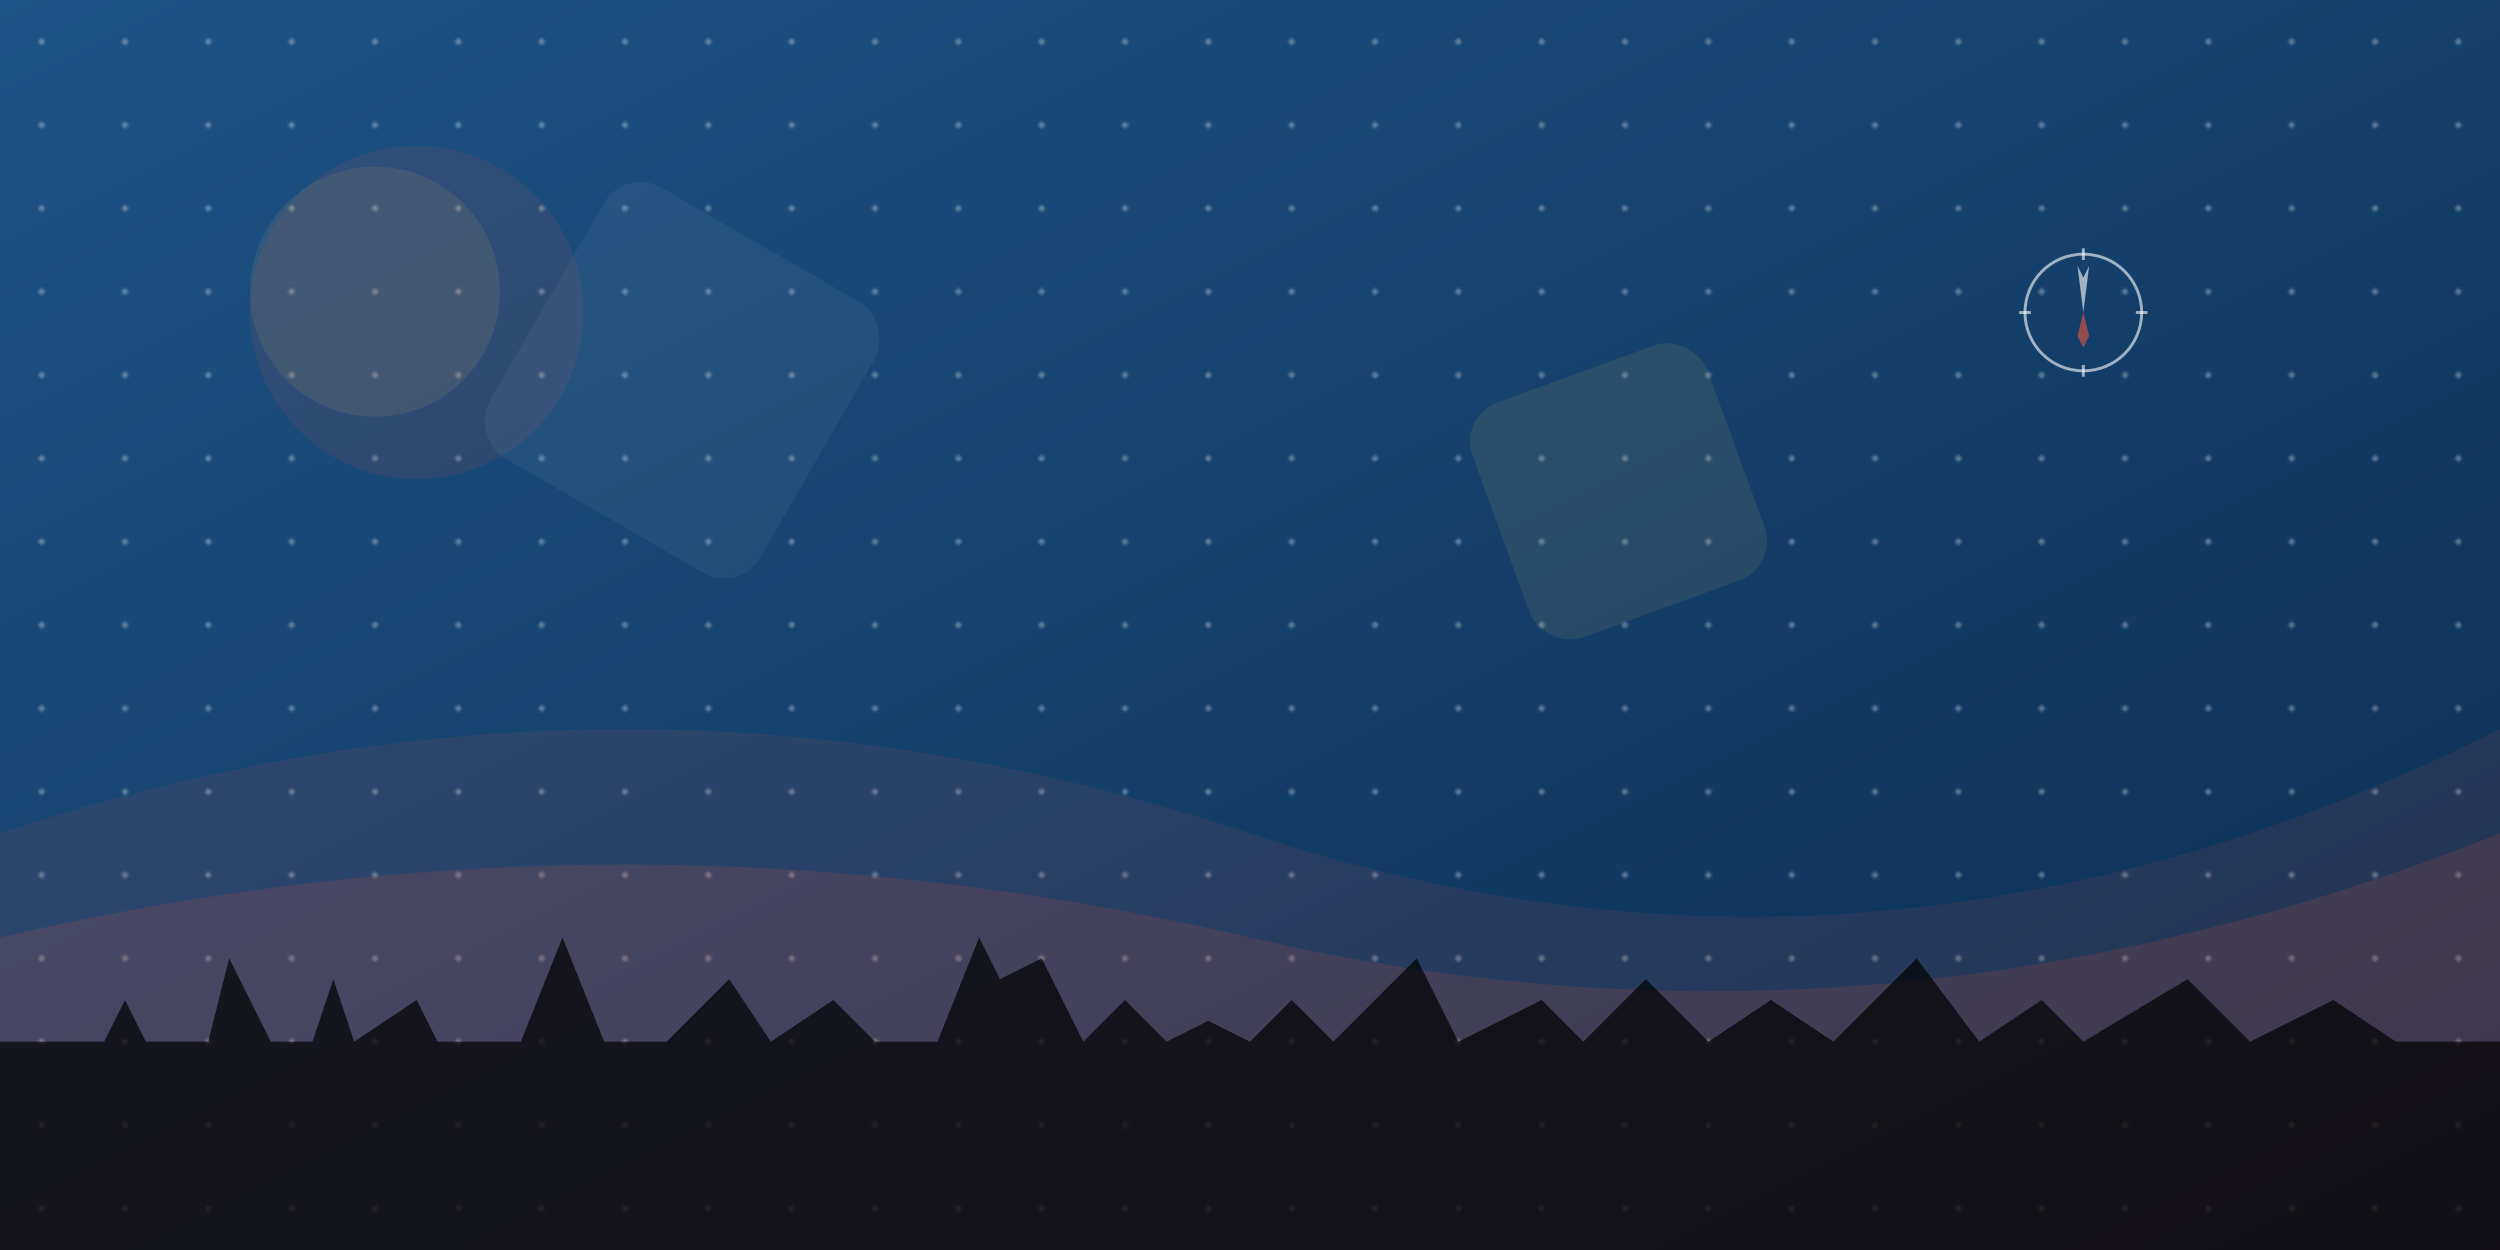<svg xmlns="http://www.w3.org/2000/svg" viewBox="0 0 1200 600" width="1200" height="600">
  <!-- Background gradient -->
  <defs>
    <linearGradient id="bg-gradient" x1="0%" y1="0%" x2="100%" y2="100%">
      <stop offset="0%" stop-color="#1e5387"/>
      <stop offset="100%" stop-color="#0a2d50"/>
    </linearGradient>
    
    <!-- Pattern for the abstract design -->
    <pattern id="dots-pattern" x="0" y="0" width="40" height="40" patternUnits="userSpaceOnUse">
      <circle cx="20" cy="20" r="1.5" fill="#ffffff" opacity="0.3"/>
    </pattern>
  </defs>
  
  <!-- Base background -->
  <rect width="1200" height="600" fill="url(#bg-gradient)"/>
  
  <!-- Dot pattern overlay -->
  <rect width="1200" height="600" fill="url(#dots-pattern)"/>
  
  <!-- Abstract wave shapes -->
  <path d="M0,400 Q300,300 600,400 T1200,350 L1200,600 L0,600 Z" fill="#e8553e" opacity="0.1"/>
  <path d="M0,450 Q300,380 600,450 T1200,400 L1200,600 L0,600 Z" fill="#e8553e" opacity="0.15"/>
  
  <!-- Toruń skyline silhouette -->
  <path d="M0,500 L50,500 L60,480 L70,500 L100,500 L110,460 L130,500 L150,500 L160,470 L170,500 
           L200,480 L210,500 L250,500 L270,450 L290,500 L320,500 L350,470 L370,500 L400,480 L420,500
           L450,500 L470,450 L480,470 L500,460 L520,500 L540,480 L560,500 L580,490 L600,500
           L620,480 L640,500 L680,460 L700,500 L740,480 L760,500 L790,470 L820,500 L850,480
           L880,500 L920,460 L950,500 L980,480 L1000,500 L1050,470 L1080,500 L1120,480 L1150,500 L1200,500
           L1200,600 L0,600 Z" 
        fill="#000000" opacity="0.7"/>
  
  <!-- Decorative elements -->
  <!-- Simplified compass -->
  <g transform="translate(1000, 150) scale(0.7)">
    <circle cx="0" cy="0" r="40" fill="none" stroke="#ffffff" stroke-width="2" opacity="0.6"/>
    <line x1="0" y1="-36" x2="0" y2="-44" stroke="#ffffff" stroke-width="2" opacity="0.6"/>
    <line x1="36" y1="0" x2="44" y2="0" stroke="#ffffff" stroke-width="2" opacity="0.6"/>
    <line x1="0" y1="36" x2="0" y2="44" stroke="#ffffff" stroke-width="2" opacity="0.6"/>
    <line x1="-36" y1="0" x2="-44" y2="0" stroke="#ffffff" stroke-width="2" opacity="0.6"/>
    <polygon points="0,0 4,-32 0,-24 -4,-32" fill="#ffffff" opacity="0.6"/>
    <polygon points="0,0 4,16 0,24 -4,16" fill="#e8553e" opacity="0.6"/>
  </g>
  
  <!-- Abstract geometric shapes -->
  <circle cx="200" cy="150" r="80" fill="#e8553e" opacity="0.1"/>
  <circle cx="180" cy="140" r="60" fill="#f0c75e" opacity="0.1"/>
  <rect x="300" y="80" width="150" height="150" rx="20" transform="rotate(30 300 80)" fill="#ffffff" opacity="0.05"/>
  <rect x="700" y="200" width="120" height="120" rx="20" transform="rotate(-20 700 200)" fill="#f0c75e" opacity="0.1"/>
</svg>

